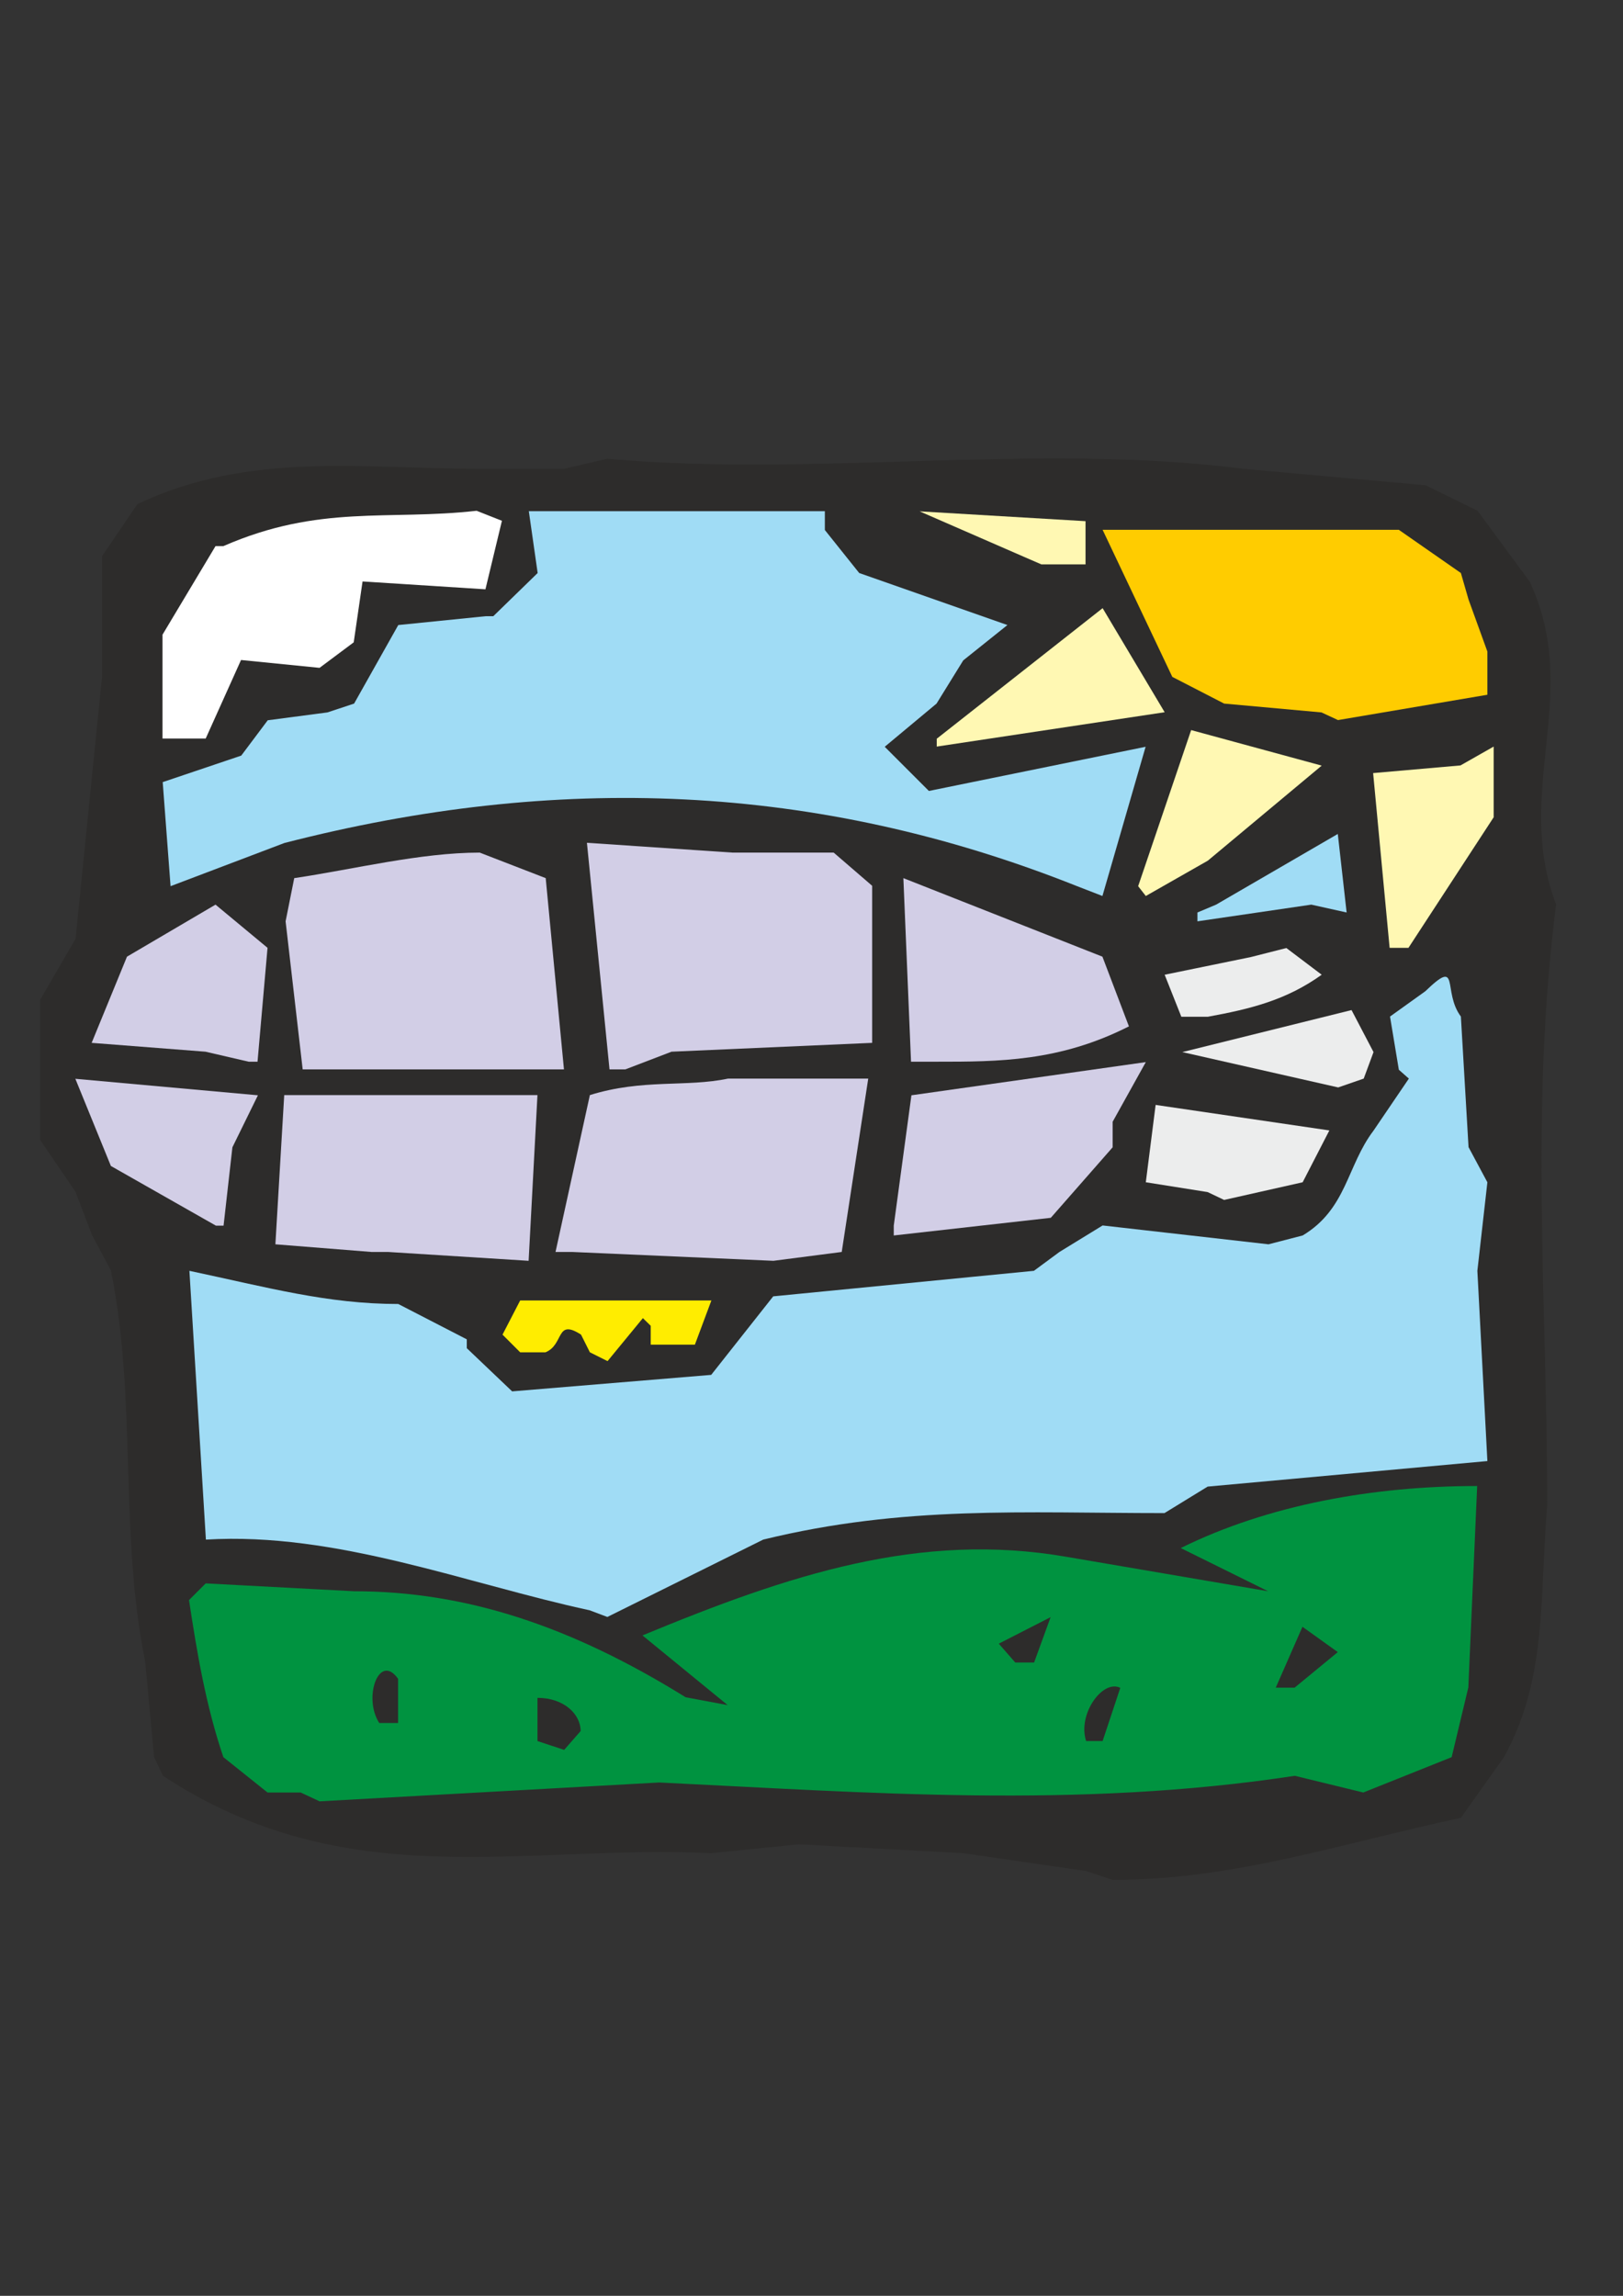 <?xml version="1.0" encoding="utf-8"?>
<!-- Created by UniConvertor 2.0rc4 (https://sk1project.net/) -->
<svg xmlns="http://www.w3.org/2000/svg" height="841.89pt" viewBox="0 0 595.276 841.89" width="595.276pt" version="1.1" xmlns:xlink="http://www.w3.org/1999/xlink" id="d3c18cb0-f613-11ea-95d6-dcc15c148e23">

<rect x="0" y="0" width="595.276" height="841.89" fill="#333333" stroke="none"/>

<g>
	<path style="fill:#2d2c2b;" d="M 398.366,686.121 L 353.294,679.569 292.958,676.329 260.918,679.569 C 190.718,676.329 127.07,695.409 59.75,651.201 56.51,644.289 56.51,644.289 56.51,644.289 L 53.27,609.441 C 43.55,561.561 50.39,513.753 40.67,465.873 L 33.758,452.913 27.71,437.073 14.75,418.065 14.75,366.585 27.71,344.265 37.43,248.145 37.43,203.937 50.39,184.857 C 91.358,165.417 133.19,171.897 174.95,171.897 L 206.99,171.897 222.758,168.225 C 299.366,175.137 379.286,162.177 455.966,171.897 L 522.854,177.945 541.934,187.305 561.014,213.225 C 580.454,254.625 554.894,289.905 570.734,331.665 561.014,408.345 567.494,478.041 567.494,551.841 564.614,586.689 567.494,615.489 551.654,644.289 L 535.814,666.609 C 490.814,676.329 452.294,689.361 408.086,689.361 L 398.366,686.121 Z" />
	<path style="fill:#009340;" d="M 110.294,657.321 L 98.126,657.321 81.926,644.361 C 75.446,625.281 72.206,605.769 69.326,586.761 75.446,580.641 75.446,580.641 75.446,580.641 L 129.806,583.521 C 171.134,583.521 209.726,596.481 251.486,622.401 L 266.894,625.281 235.646,599.721 C 289.574,577.401 337.382,561.561 391.31,570.921 L 465.11,583.521 433.07,567.681 C 465.11,551.841 503.702,544.929 541.79,544.929 L 538.55,618.801 532.43,644.361 500.03,657.321 474.902,651.201 C 394.982,663.369 318.302,657.321 241.766,653.649 L 117.206,660.561 110.294,657.321 Z" />
	<path style="fill:#2d2c2b;" d="M 197.126,638.457 L 197.126,622.617 C 206.918,622.617 212.966,628.665 212.966,634.785 206.918,641.697 206.918,641.697 206.918,641.697 L 197.126,638.457 Z" />
	<path style="fill:#2d2c2b;" d="M 398.366,638.457 C 398.366,638.457 398.366,638.457 398.366,638.457 395.126,628.665 404.414,615.705 410.894,618.945 L 404.414,638.457 398.366,638.457 Z" />
	<path style="fill:#2d2c2b;" d="M 139.094,631.833 C 139.094,631.833 139.094,631.833 139.094,631.833 133.046,622.473 139.094,605.841 146.006,615.633 L 146.006,631.833 139.094,631.833 Z" />
	<path style="fill:#2d2c2b;" d="M 467.918,618.873 C 467.918,618.873 467.918,618.873 467.918,618.873 L 477.71,596.553 490.67,605.841 474.83,618.873 467.918,618.873 Z" />
	<path style="fill:#2d2c2b;" d="M 372.374,609.657 L 366.326,602.745 385.334,593.025 379.286,609.657 372.374,609.657 Z" />
	<path style="fill:#a0dcf5;" d="M 216.278,590.505 C 171.206,580.785 123.398,561.705 75.518,564.585 L 69.47,466.017 C 98.27,472.137 120.158,478.185 146.078,478.185 L 171.206,491.145 C 171.206,494.385 171.206,494.385 171.206,494.385 L 187.838,510.225 260.846,504.177 283.598,475.377 379.214,466.017 388.574,459.105 404.414,449.385 465.254,456.297 477.782,453.057 C 493.982,443.337 493.982,427.497 503.774,414.609 L 516.734,395.529 C 513.062,392.289 513.062,392.289 513.062,392.289 L 509.822,372.777 522.782,363.489 C 535.814,350.889 528.902,363.489 535.814,372.777 L 538.622,420.657 545.534,433.545 541.862,466.017 545.534,535.785 442.934,545.145 427.094,554.865 C 375.614,554.865 331.406,551.985 279.926,564.585 L 222.758,592.953 216.278,590.505 Z" />
	<path style="fill:#ffed00;" d="M 190.79,495.897 L 184.31,489.417 190.79,476.889 260.918,476.889 254.87,493.089 238.67,493.089 C 238.67,486.177 238.67,486.177 238.67,486.177 235.79,483.369 235.79,483.369 235.79,483.369 L 222.83,499.137 C 216.35,495.897 216.35,495.897 216.35,495.897 213.11,489.417 213.11,489.417 213.11,489.417 203.75,483.369 206.99,493.089 200.078,495.897 L 190.79,495.897 Z" />
	<path style="fill:#d2cee6;" d="M 136.286,459.105 L 101.006,456.297 104.246,401.577 136.286,401.577 161.846,401.577 197.126,401.577 193.886,462.345 142.334,459.105 136.286,459.105 Z" />
	<path style="fill:#d2cee6;" d="M 203.75,459.105 L 216.35,401.577 C 235.79,395.529 251.63,398.769 267.038,395.529 L 318.446,395.529 308.726,459.105 283.67,462.345 209.87,459.105 203.75,459.105 Z" />
	<path style="fill:#d2cee6;" d="M 327.806,449.457 L 334.286,401.649 420.254,389.481 408.086,411.369 408.086,420.729 385.406,446.577 327.806,453.057 327.806,449.457 Z" />
	<path style="fill:#d2cee6;" d="M 79.19,449.457 L 40.67,427.569 27.638,395.601 94.598,401.649 85.238,420.729 81.998,449.457 79.19,449.457 Z" />
	<path style="fill:#eceded;" d="M 442.934,437.145 L 420.254,433.545 423.854,405.177 487.574,414.537 477.782,433.545 448.982,440.025 442.934,437.145 Z" />
	<path style="fill:#eceded;" d="M 490.814,398.769 L 433.646,385.809 495.71,370.401 503.774,385.809 C 500.174,395.529 500.174,395.529 500.174,395.529 L 490.814,398.769 Z" />
	<path style="fill:#d2cee6;" d="M 91.214,389.337 L 75.374,385.665 33.614,382.425 46.574,350.817 79.046,331.737 98.126,347.577 94.454,389.337 91.214,389.337 Z" />
	<path style="fill:#d2cee6;" d="M 111.014,392.145 L 104.75,337.857 107.918,322.017 C 129.806,318.777 154.07,312.657 175.958,312.657 L 200.15,322.017 206.846,392.145 117.278,392.145 111.014,392.145 Z" />
	<path style="fill:#d2cee6;" d="M 223.55,392.145 L 215.27,309.057 268.694,312.657 305.774,312.657 319.886,324.825 319.886,382.425 246.302,385.665 229.382,392.145 223.55,392.145 Z" />
	<path style="fill:#d2cee6;" d="M 334.142,389.337 L 331.334,322.017 404.342,350.817 414.062,376.377 C 388.502,389.337 366.182,389.337 343.502,389.337 L 334.142,389.337 Z" />
	<path style="fill:#eceded;" d="M 433.286,372.849 L 427.166,357.441 458.774,350.961 471.806,347.649 484.766,357.441 C 471.806,366.729 458.774,369.969 443.006,372.849 L 433.286,372.849 Z" />
	<path style="fill:#fff8b3;" d="M 509.678,347.577 L 503.63,283.497 535.67,280.689 547.838,273.777 547.838,299.697 516.59,347.577 509.678,347.577 Z" />
	<path style="fill:#a0dcf5;" d="M 439.19,334.617 L 446.03,331.737 490.67,305.817 493.91,334.617 480.95,331.737 439.19,337.857 439.19,334.617 Z" />
	<path style="fill:#fff8b3;" d="M 417.446,324.969 L 436.886,267.729 484.766,280.761 443.006,315.609 420.254,328.569 417.446,324.969 Z" />
	<path style="fill:#a0dcf5;" d="M 395.054,324.969 C 299.294,286.809 203.678,283.569 104.318,309.129 L 62.558,324.969 59.678,286.809 88.478,277.089 98.198,264.129 120.086,261.249 129.878,258.009 146.078,229.209 178.118,225.969 C 180.926,225.969 180.926,225.969 180.926,225.969 L 197.198,210.129 193.958,187.449 302.534,187.449 C 302.534,194.361 302.534,194.361 302.534,194.361 L 315.134,210.129 369.494,229.209 353.294,242.169 343.502,258.009 324.494,273.849 340.694,290.049 420.182,273.849 404.342,328.569 395.054,324.969 Z" />
	<path style="fill:#fff8b3;" d="M 343.574,270.897 L 404.414,223.017 427.166,261.177 343.574,273.777 343.574,270.897 Z" />
	<path style="fill:#ffffff;" d="M 59.606,267.585 L 59.606,232.737 79.046,200.265 C 81.926,200.265 81.926,200.265 81.926,200.265 117.206,184.857 142.334,190.977 174.806,187.305 184.094,190.977 184.094,190.977 184.094,190.977 L 178.046,216.105 132.974,213.225 129.734,235.545 117.206,244.905 88.406,242.025 75.446,270.825 59.606,270.825 59.606,267.585 Z" />
	<path style="fill:#ffcc00;" d="M 484.694,261.249 L 448.982,258.009 429.974,248.217 404.414,194.289 513.062,194.289 535.814,210.129 538.622,219.849 545.534,238.929 545.534,254.769 490.742,264.057 484.694,261.249 Z" />
	<path style="fill:#fff8b3;" d="M 375.47,204.153 L 337.31,187.521 398.15,191.121 398.15,206.961 381.95,206.961 375.47,204.153 Z" />
</g>
</svg>